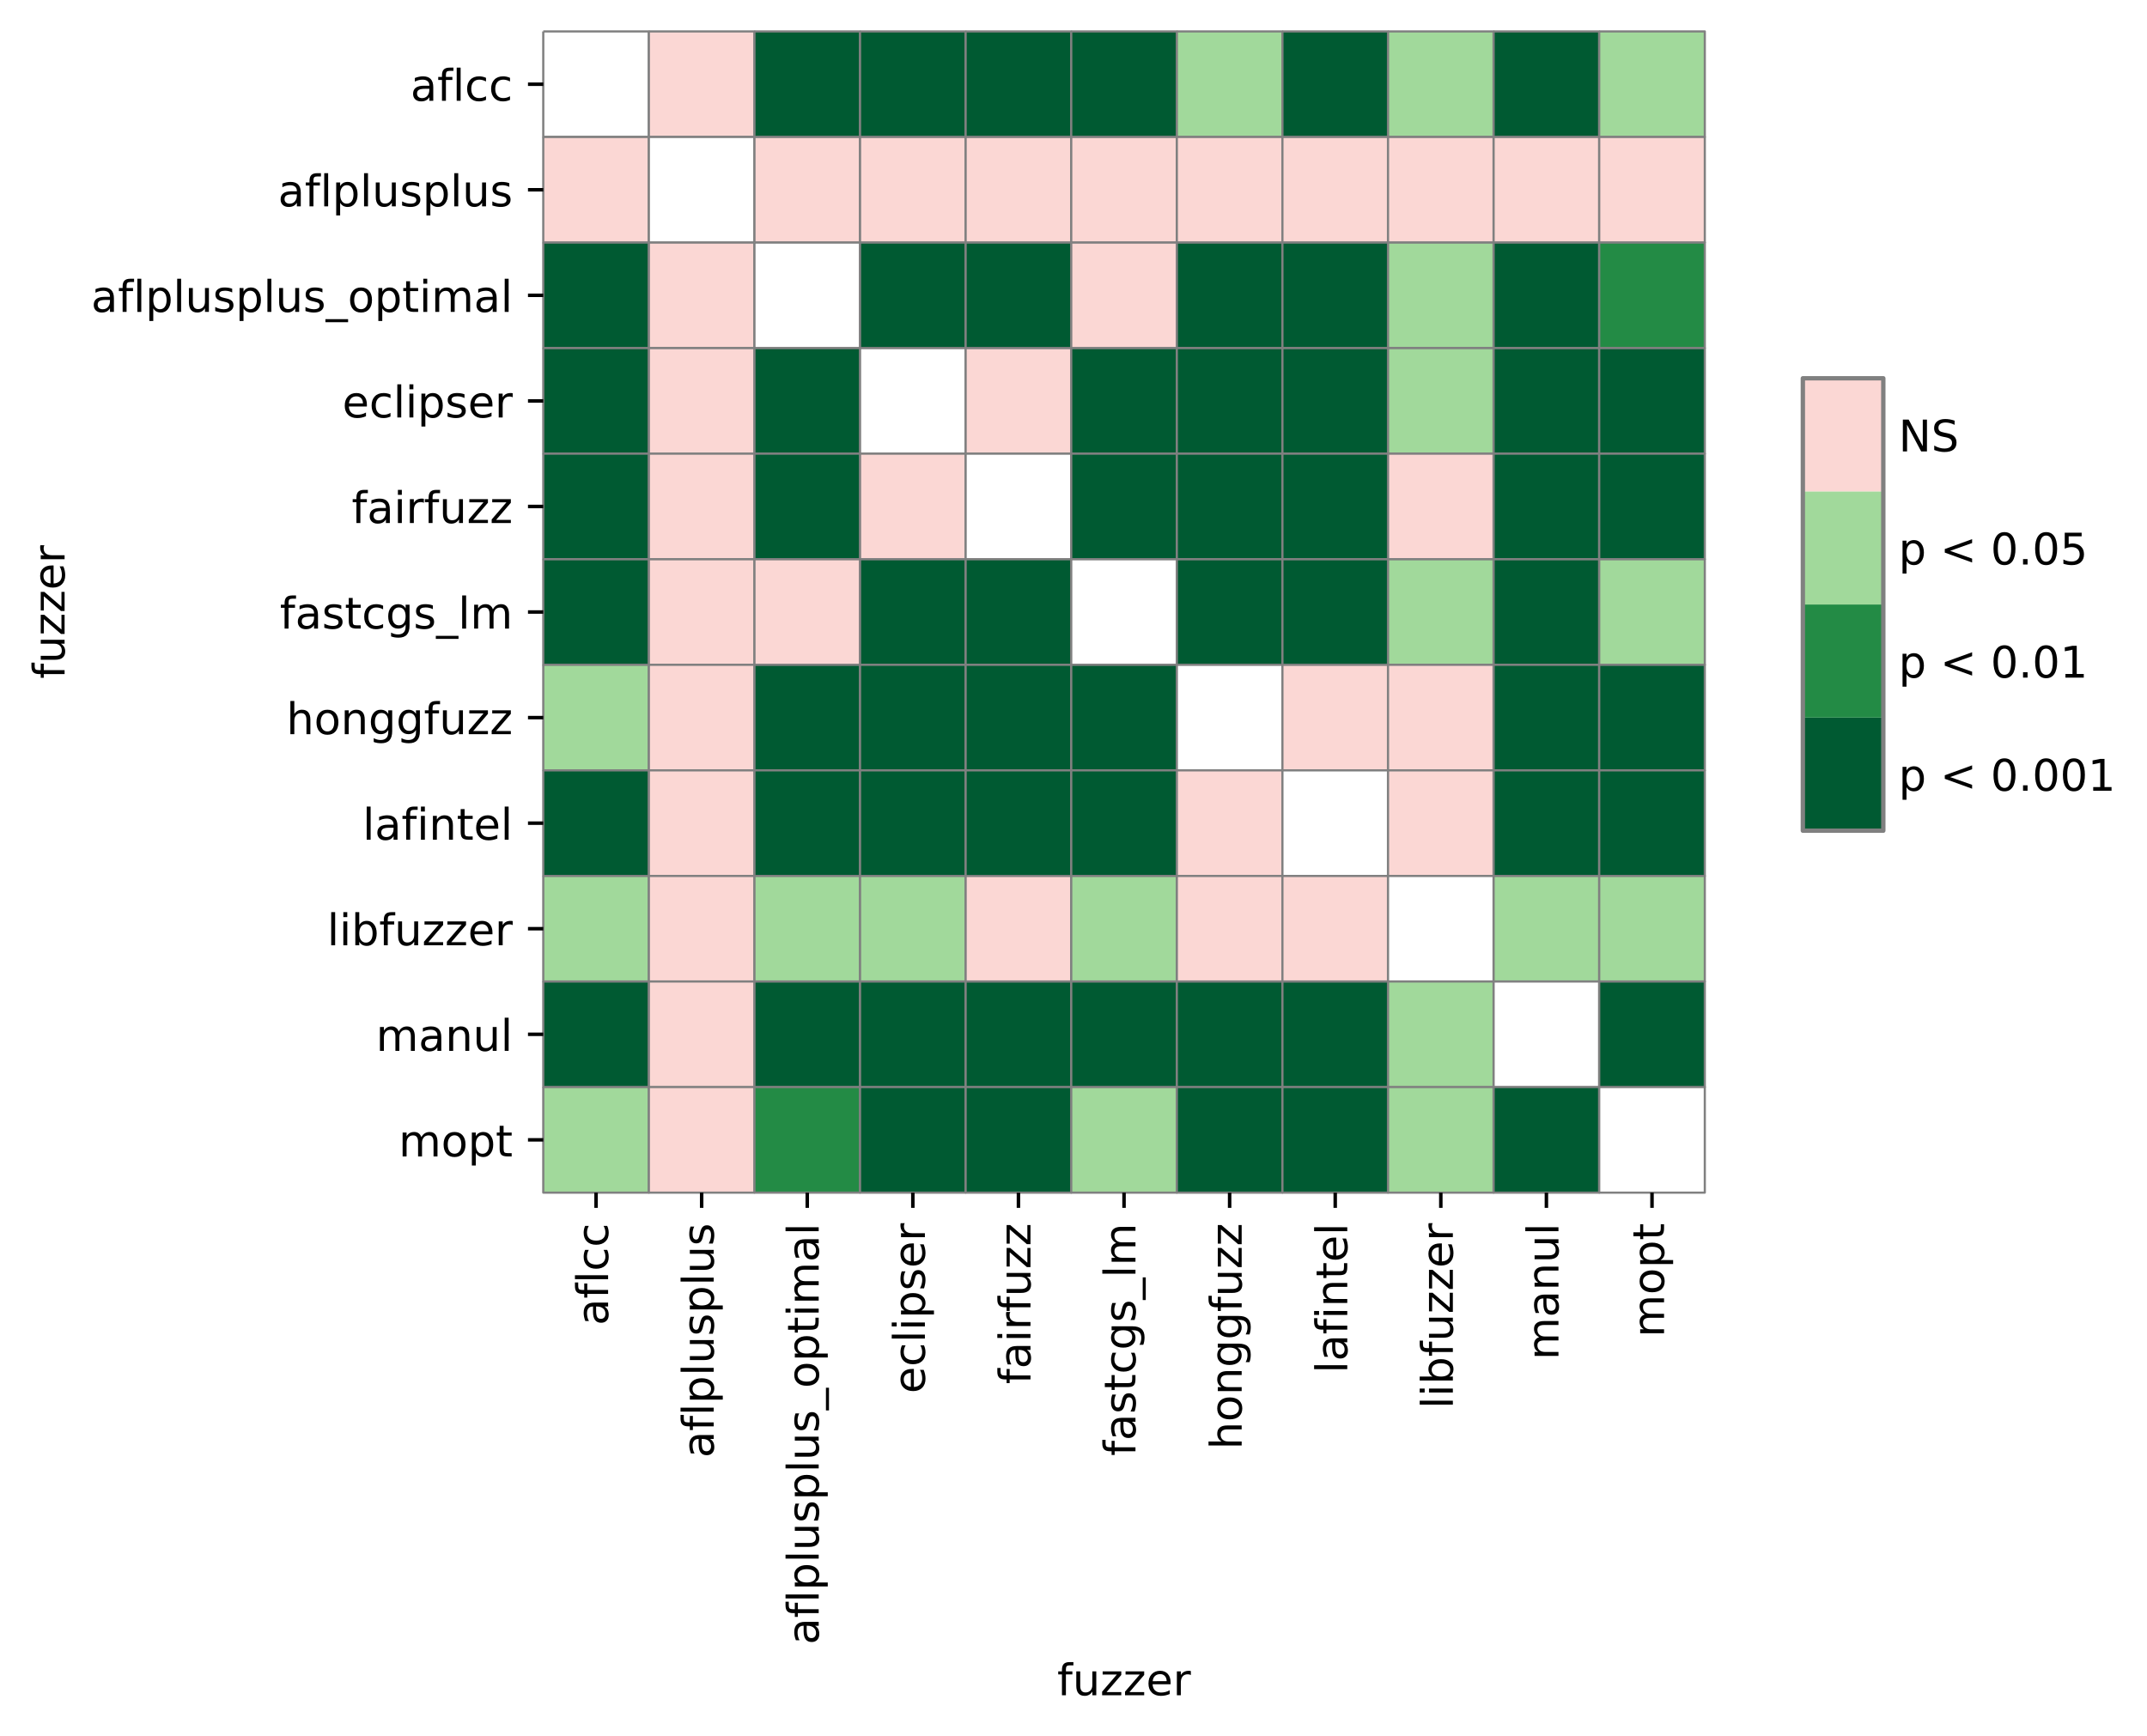<?xml version="1.0" encoding="utf-8" standalone="no"?>
<!DOCTYPE svg PUBLIC "-//W3C//DTD SVG 1.1//EN"
  "http://www.w3.org/Graphics/SVG/1.1/DTD/svg11.dtd">
<!-- Created with matplotlib (https://matplotlib.org/) -->
<svg height="397.776pt" version="1.1" viewBox="0 0 491.885 397.776" width="491.885pt" xmlns="http://www.w3.org/2000/svg" xmlns:xlink="http://www.w3.org/1999/xlink">
 <defs>
  <style type="text/css">*{stroke-linecap:butt;stroke-linejoin:round;}</style>
 </defs>
 <g id="figure_1">
  <g id="patch_1">
   <path d="M 0 397.776 
L 491.885 397.776 
L 491.885 0 
L 0 0 
z
" style="fill:#ffffff;"/>
  </g>
  <g id="axes_1">
   <g id="patch_2">
    <path d="M 124.464 273.312 
L 390.576 273.312 
L 390.576 7.2 
L 124.464 7.2 
z
" style="fill:#ffffff;"/>
   </g>
   <g id="QuadMesh_1">
    <path d="M 124.464 7.2 
L 148.656 7.2 
L 148.656 31.392 
L 124.464 31.392 
L 124.464 7.2 
" style="fill:#ffffff;stroke:#808080;stroke-width:0.5;"/>
    <path d="M 148.656 7.2 
L 172.848 7.2 
L 172.848 31.392 
L 148.656 31.392 
L 148.656 7.2 
" style="fill:#fbd7d4;stroke:#808080;stroke-width:0.5;"/>
    <path d="M 172.848 7.2 
L 197.04 7.2 
L 197.04 31.392 
L 172.848 31.392 
L 172.848 7.2 
" style="fill:#005a32;stroke:#808080;stroke-width:0.5;"/>
    <path d="M 197.04 7.2 
L 221.232 7.2 
L 221.232 31.392 
L 197.04 31.392 
L 197.04 7.2 
" style="fill:#005a32;stroke:#808080;stroke-width:0.5;"/>
    <path d="M 221.232 7.2 
L 245.424 7.2 
L 245.424 31.392 
L 221.232 31.392 
L 221.232 7.2 
" style="fill:#005a32;stroke:#808080;stroke-width:0.5;"/>
    <path d="M 245.424 7.2 
L 269.616 7.2 
L 269.616 31.392 
L 245.424 31.392 
L 245.424 7.2 
" style="fill:#005a32;stroke:#808080;stroke-width:0.5;"/>
    <path d="M 269.616 7.2 
L 293.808 7.2 
L 293.808 31.392 
L 269.616 31.392 
L 269.616 7.2 
" style="fill:#a1d99b;stroke:#808080;stroke-width:0.5;"/>
    <path d="M 293.808 7.2 
L 318 7.2 
L 318 31.392 
L 293.808 31.392 
L 293.808 7.2 
" style="fill:#005a32;stroke:#808080;stroke-width:0.5;"/>
    <path d="M 318 7.2 
L 342.192 7.2 
L 342.192 31.392 
L 318 31.392 
L 318 7.2 
" style="fill:#a1d99b;stroke:#808080;stroke-width:0.5;"/>
    <path d="M 342.192 7.2 
L 366.384 7.2 
L 366.384 31.392 
L 342.192 31.392 
L 342.192 7.2 
" style="fill:#005a32;stroke:#808080;stroke-width:0.5;"/>
    <path d="M 366.384 7.2 
L 390.576 7.2 
L 390.576 31.392 
L 366.384 31.392 
L 366.384 7.2 
" style="fill:#a1d99b;stroke:#808080;stroke-width:0.5;"/>
    <path d="M 124.464 31.392 
L 148.656 31.392 
L 148.656 55.584 
L 124.464 55.584 
L 124.464 31.392 
" style="fill:#fbd7d4;stroke:#808080;stroke-width:0.5;"/>
    <path d="M 148.656 31.392 
L 172.848 31.392 
L 172.848 55.584 
L 148.656 55.584 
L 148.656 31.392 
" style="fill:#ffffff;stroke:#808080;stroke-width:0.5;"/>
    <path d="M 172.848 31.392 
L 197.04 31.392 
L 197.04 55.584 
L 172.848 55.584 
L 172.848 31.392 
" style="fill:#fbd7d4;stroke:#808080;stroke-width:0.5;"/>
    <path d="M 197.04 31.392 
L 221.232 31.392 
L 221.232 55.584 
L 197.04 55.584 
L 197.04 31.392 
" style="fill:#fbd7d4;stroke:#808080;stroke-width:0.5;"/>
    <path d="M 221.232 31.392 
L 245.424 31.392 
L 245.424 55.584 
L 221.232 55.584 
L 221.232 31.392 
" style="fill:#fbd7d4;stroke:#808080;stroke-width:0.5;"/>
    <path d="M 245.424 31.392 
L 269.616 31.392 
L 269.616 55.584 
L 245.424 55.584 
L 245.424 31.392 
" style="fill:#fbd7d4;stroke:#808080;stroke-width:0.5;"/>
    <path d="M 269.616 31.392 
L 293.808 31.392 
L 293.808 55.584 
L 269.616 55.584 
L 269.616 31.392 
" style="fill:#fbd7d4;stroke:#808080;stroke-width:0.5;"/>
    <path d="M 293.808 31.392 
L 318 31.392 
L 318 55.584 
L 293.808 55.584 
L 293.808 31.392 
" style="fill:#fbd7d4;stroke:#808080;stroke-width:0.5;"/>
    <path d="M 318 31.392 
L 342.192 31.392 
L 342.192 55.584 
L 318 55.584 
L 318 31.392 
" style="fill:#fbd7d4;stroke:#808080;stroke-width:0.5;"/>
    <path d="M 342.192 31.392 
L 366.384 31.392 
L 366.384 55.584 
L 342.192 55.584 
L 342.192 31.392 
" style="fill:#fbd7d4;stroke:#808080;stroke-width:0.5;"/>
    <path d="M 366.384 31.392 
L 390.576 31.392 
L 390.576 55.584 
L 366.384 55.584 
L 366.384 31.392 
" style="fill:#fbd7d4;stroke:#808080;stroke-width:0.5;"/>
    <path d="M 124.464 55.584 
L 148.656 55.584 
L 148.656 79.776 
L 124.464 79.776 
L 124.464 55.584 
" style="fill:#005a32;stroke:#808080;stroke-width:0.5;"/>
    <path d="M 148.656 55.584 
L 172.848 55.584 
L 172.848 79.776 
L 148.656 79.776 
L 148.656 55.584 
" style="fill:#fbd7d4;stroke:#808080;stroke-width:0.5;"/>
    <path d="M 172.848 55.584 
L 197.04 55.584 
L 197.04 79.776 
L 172.848 79.776 
L 172.848 55.584 
" style="fill:#ffffff;stroke:#808080;stroke-width:0.5;"/>
    <path d="M 197.04 55.584 
L 221.232 55.584 
L 221.232 79.776 
L 197.04 79.776 
L 197.04 55.584 
" style="fill:#005a32;stroke:#808080;stroke-width:0.5;"/>
    <path d="M 221.232 55.584 
L 245.424 55.584 
L 245.424 79.776 
L 221.232 79.776 
L 221.232 55.584 
" style="fill:#005a32;stroke:#808080;stroke-width:0.5;"/>
    <path d="M 245.424 55.584 
L 269.616 55.584 
L 269.616 79.776 
L 245.424 79.776 
L 245.424 55.584 
" style="fill:#fbd7d4;stroke:#808080;stroke-width:0.5;"/>
    <path d="M 269.616 55.584 
L 293.808 55.584 
L 293.808 79.776 
L 269.616 79.776 
L 269.616 55.584 
" style="fill:#005a32;stroke:#808080;stroke-width:0.5;"/>
    <path d="M 293.808 55.584 
L 318 55.584 
L 318 79.776 
L 293.808 79.776 
L 293.808 55.584 
" style="fill:#005a32;stroke:#808080;stroke-width:0.5;"/>
    <path d="M 318 55.584 
L 342.192 55.584 
L 342.192 79.776 
L 318 79.776 
L 318 55.584 
" style="fill:#a1d99b;stroke:#808080;stroke-width:0.5;"/>
    <path d="M 342.192 55.584 
L 366.384 55.584 
L 366.384 79.776 
L 342.192 79.776 
L 342.192 55.584 
" style="fill:#005a32;stroke:#808080;stroke-width:0.5;"/>
    <path d="M 366.384 55.584 
L 390.576 55.584 
L 390.576 79.776 
L 366.384 79.776 
L 366.384 55.584 
" style="fill:#238b45;stroke:#808080;stroke-width:0.5;"/>
    <path d="M 124.464 79.776 
L 148.656 79.776 
L 148.656 103.968 
L 124.464 103.968 
L 124.464 79.776 
" style="fill:#005a32;stroke:#808080;stroke-width:0.5;"/>
    <path d="M 148.656 79.776 
L 172.848 79.776 
L 172.848 103.968 
L 148.656 103.968 
L 148.656 79.776 
" style="fill:#fbd7d4;stroke:#808080;stroke-width:0.5;"/>
    <path d="M 172.848 79.776 
L 197.04 79.776 
L 197.04 103.968 
L 172.848 103.968 
L 172.848 79.776 
" style="fill:#005a32;stroke:#808080;stroke-width:0.5;"/>
    <path d="M 197.04 79.776 
L 221.232 79.776 
L 221.232 103.968 
L 197.04 103.968 
L 197.04 79.776 
" style="fill:#ffffff;stroke:#808080;stroke-width:0.5;"/>
    <path d="M 221.232 79.776 
L 245.424 79.776 
L 245.424 103.968 
L 221.232 103.968 
L 221.232 79.776 
" style="fill:#fbd7d4;stroke:#808080;stroke-width:0.5;"/>
    <path d="M 245.424 79.776 
L 269.616 79.776 
L 269.616 103.968 
L 245.424 103.968 
L 245.424 79.776 
" style="fill:#005a32;stroke:#808080;stroke-width:0.5;"/>
    <path d="M 269.616 79.776 
L 293.808 79.776 
L 293.808 103.968 
L 269.616 103.968 
L 269.616 79.776 
" style="fill:#005a32;stroke:#808080;stroke-width:0.5;"/>
    <path d="M 293.808 79.776 
L 318 79.776 
L 318 103.968 
L 293.808 103.968 
L 293.808 79.776 
" style="fill:#005a32;stroke:#808080;stroke-width:0.5;"/>
    <path d="M 318 79.776 
L 342.192 79.776 
L 342.192 103.968 
L 318 103.968 
L 318 79.776 
" style="fill:#a1d99b;stroke:#808080;stroke-width:0.5;"/>
    <path d="M 342.192 79.776 
L 366.384 79.776 
L 366.384 103.968 
L 342.192 103.968 
L 342.192 79.776 
" style="fill:#005a32;stroke:#808080;stroke-width:0.5;"/>
    <path d="M 366.384 79.776 
L 390.576 79.776 
L 390.576 103.968 
L 366.384 103.968 
L 366.384 79.776 
" style="fill:#005a32;stroke:#808080;stroke-width:0.5;"/>
    <path d="M 124.464 103.968 
L 148.656 103.968 
L 148.656 128.16 
L 124.464 128.16 
L 124.464 103.968 
" style="fill:#005a32;stroke:#808080;stroke-width:0.5;"/>
    <path d="M 148.656 103.968 
L 172.848 103.968 
L 172.848 128.16 
L 148.656 128.16 
L 148.656 103.968 
" style="fill:#fbd7d4;stroke:#808080;stroke-width:0.5;"/>
    <path d="M 172.848 103.968 
L 197.04 103.968 
L 197.04 128.16 
L 172.848 128.16 
L 172.848 103.968 
" style="fill:#005a32;stroke:#808080;stroke-width:0.5;"/>
    <path d="M 197.04 103.968 
L 221.232 103.968 
L 221.232 128.16 
L 197.04 128.16 
L 197.04 103.968 
" style="fill:#fbd7d4;stroke:#808080;stroke-width:0.5;"/>
    <path d="M 221.232 103.968 
L 245.424 103.968 
L 245.424 128.16 
L 221.232 128.16 
L 221.232 103.968 
" style="fill:#ffffff;stroke:#808080;stroke-width:0.5;"/>
    <path d="M 245.424 103.968 
L 269.616 103.968 
L 269.616 128.16 
L 245.424 128.16 
L 245.424 103.968 
" style="fill:#005a32;stroke:#808080;stroke-width:0.5;"/>
    <path d="M 269.616 103.968 
L 293.808 103.968 
L 293.808 128.16 
L 269.616 128.16 
L 269.616 103.968 
" style="fill:#005a32;stroke:#808080;stroke-width:0.5;"/>
    <path d="M 293.808 103.968 
L 318 103.968 
L 318 128.16 
L 293.808 128.16 
L 293.808 103.968 
" style="fill:#005a32;stroke:#808080;stroke-width:0.5;"/>
    <path d="M 318 103.968 
L 342.192 103.968 
L 342.192 128.16 
L 318 128.16 
L 318 103.968 
" style="fill:#fbd7d4;stroke:#808080;stroke-width:0.5;"/>
    <path d="M 342.192 103.968 
L 366.384 103.968 
L 366.384 128.16 
L 342.192 128.16 
L 342.192 103.968 
" style="fill:#005a32;stroke:#808080;stroke-width:0.5;"/>
    <path d="M 366.384 103.968 
L 390.576 103.968 
L 390.576 128.16 
L 366.384 128.16 
L 366.384 103.968 
" style="fill:#005a32;stroke:#808080;stroke-width:0.5;"/>
    <path d="M 124.464 128.16 
L 148.656 128.16 
L 148.656 152.352 
L 124.464 152.352 
L 124.464 128.16 
" style="fill:#005a32;stroke:#808080;stroke-width:0.5;"/>
    <path d="M 148.656 128.16 
L 172.848 128.16 
L 172.848 152.352 
L 148.656 152.352 
L 148.656 128.16 
" style="fill:#fbd7d4;stroke:#808080;stroke-width:0.5;"/>
    <path d="M 172.848 128.16 
L 197.04 128.16 
L 197.04 152.352 
L 172.848 152.352 
L 172.848 128.16 
" style="fill:#fbd7d4;stroke:#808080;stroke-width:0.5;"/>
    <path d="M 197.04 128.16 
L 221.232 128.16 
L 221.232 152.352 
L 197.04 152.352 
L 197.04 128.16 
" style="fill:#005a32;stroke:#808080;stroke-width:0.5;"/>
    <path d="M 221.232 128.16 
L 245.424 128.16 
L 245.424 152.352 
L 221.232 152.352 
L 221.232 128.16 
" style="fill:#005a32;stroke:#808080;stroke-width:0.5;"/>
    <path d="M 245.424 128.16 
L 269.616 128.16 
L 269.616 152.352 
L 245.424 152.352 
L 245.424 128.16 
" style="fill:#ffffff;stroke:#808080;stroke-width:0.5;"/>
    <path d="M 269.616 128.16 
L 293.808 128.16 
L 293.808 152.352 
L 269.616 152.352 
L 269.616 128.16 
" style="fill:#005a32;stroke:#808080;stroke-width:0.5;"/>
    <path d="M 293.808 128.16 
L 318 128.16 
L 318 152.352 
L 293.808 152.352 
L 293.808 128.16 
" style="fill:#005a32;stroke:#808080;stroke-width:0.5;"/>
    <path d="M 318 128.16 
L 342.192 128.16 
L 342.192 152.352 
L 318 152.352 
L 318 128.16 
" style="fill:#a1d99b;stroke:#808080;stroke-width:0.5;"/>
    <path d="M 342.192 128.16 
L 366.384 128.16 
L 366.384 152.352 
L 342.192 152.352 
L 342.192 128.16 
" style="fill:#005a32;stroke:#808080;stroke-width:0.5;"/>
    <path d="M 366.384 128.16 
L 390.576 128.16 
L 390.576 152.352 
L 366.384 152.352 
L 366.384 128.16 
" style="fill:#a1d99b;stroke:#808080;stroke-width:0.5;"/>
    <path d="M 124.464 152.352 
L 148.656 152.352 
L 148.656 176.544 
L 124.464 176.544 
L 124.464 152.352 
" style="fill:#a1d99b;stroke:#808080;stroke-width:0.5;"/>
    <path d="M 148.656 152.352 
L 172.848 152.352 
L 172.848 176.544 
L 148.656 176.544 
L 148.656 152.352 
" style="fill:#fbd7d4;stroke:#808080;stroke-width:0.5;"/>
    <path d="M 172.848 152.352 
L 197.04 152.352 
L 197.04 176.544 
L 172.848 176.544 
L 172.848 152.352 
" style="fill:#005a32;stroke:#808080;stroke-width:0.5;"/>
    <path d="M 197.04 152.352 
L 221.232 152.352 
L 221.232 176.544 
L 197.04 176.544 
L 197.04 152.352 
" style="fill:#005a32;stroke:#808080;stroke-width:0.5;"/>
    <path d="M 221.232 152.352 
L 245.424 152.352 
L 245.424 176.544 
L 221.232 176.544 
L 221.232 152.352 
" style="fill:#005a32;stroke:#808080;stroke-width:0.5;"/>
    <path d="M 245.424 152.352 
L 269.616 152.352 
L 269.616 176.544 
L 245.424 176.544 
L 245.424 152.352 
" style="fill:#005a32;stroke:#808080;stroke-width:0.5;"/>
    <path d="M 269.616 152.352 
L 293.808 152.352 
L 293.808 176.544 
L 269.616 176.544 
L 269.616 152.352 
" style="fill:#ffffff;stroke:#808080;stroke-width:0.5;"/>
    <path d="M 293.808 152.352 
L 318 152.352 
L 318 176.544 
L 293.808 176.544 
L 293.808 152.352 
" style="fill:#fbd7d4;stroke:#808080;stroke-width:0.5;"/>
    <path d="M 318 152.352 
L 342.192 152.352 
L 342.192 176.544 
L 318 176.544 
L 318 152.352 
" style="fill:#fbd7d4;stroke:#808080;stroke-width:0.5;"/>
    <path d="M 342.192 152.352 
L 366.384 152.352 
L 366.384 176.544 
L 342.192 176.544 
L 342.192 152.352 
" style="fill:#005a32;stroke:#808080;stroke-width:0.5;"/>
    <path d="M 366.384 152.352 
L 390.576 152.352 
L 390.576 176.544 
L 366.384 176.544 
L 366.384 152.352 
" style="fill:#005a32;stroke:#808080;stroke-width:0.5;"/>
    <path d="M 124.464 176.544 
L 148.656 176.544 
L 148.656 200.736 
L 124.464 200.736 
L 124.464 176.544 
" style="fill:#005a32;stroke:#808080;stroke-width:0.5;"/>
    <path d="M 148.656 176.544 
L 172.848 176.544 
L 172.848 200.736 
L 148.656 200.736 
L 148.656 176.544 
" style="fill:#fbd7d4;stroke:#808080;stroke-width:0.5;"/>
    <path d="M 172.848 176.544 
L 197.04 176.544 
L 197.04 200.736 
L 172.848 200.736 
L 172.848 176.544 
" style="fill:#005a32;stroke:#808080;stroke-width:0.5;"/>
    <path d="M 197.04 176.544 
L 221.232 176.544 
L 221.232 200.736 
L 197.04 200.736 
L 197.04 176.544 
" style="fill:#005a32;stroke:#808080;stroke-width:0.5;"/>
    <path d="M 221.232 176.544 
L 245.424 176.544 
L 245.424 200.736 
L 221.232 200.736 
L 221.232 176.544 
" style="fill:#005a32;stroke:#808080;stroke-width:0.5;"/>
    <path d="M 245.424 176.544 
L 269.616 176.544 
L 269.616 200.736 
L 245.424 200.736 
L 245.424 176.544 
" style="fill:#005a32;stroke:#808080;stroke-width:0.5;"/>
    <path d="M 269.616 176.544 
L 293.808 176.544 
L 293.808 200.736 
L 269.616 200.736 
L 269.616 176.544 
" style="fill:#fbd7d4;stroke:#808080;stroke-width:0.5;"/>
    <path d="M 293.808 176.544 
L 318 176.544 
L 318 200.736 
L 293.808 200.736 
L 293.808 176.544 
" style="fill:#ffffff;stroke:#808080;stroke-width:0.5;"/>
    <path d="M 318 176.544 
L 342.192 176.544 
L 342.192 200.736 
L 318 200.736 
L 318 176.544 
" style="fill:#fbd7d4;stroke:#808080;stroke-width:0.5;"/>
    <path d="M 342.192 176.544 
L 366.384 176.544 
L 366.384 200.736 
L 342.192 200.736 
L 342.192 176.544 
" style="fill:#005a32;stroke:#808080;stroke-width:0.5;"/>
    <path d="M 366.384 176.544 
L 390.576 176.544 
L 390.576 200.736 
L 366.384 200.736 
L 366.384 176.544 
" style="fill:#005a32;stroke:#808080;stroke-width:0.5;"/>
    <path d="M 124.464 200.736 
L 148.656 200.736 
L 148.656 224.928 
L 124.464 224.928 
L 124.464 200.736 
" style="fill:#a1d99b;stroke:#808080;stroke-width:0.5;"/>
    <path d="M 148.656 200.736 
L 172.848 200.736 
L 172.848 224.928 
L 148.656 224.928 
L 148.656 200.736 
" style="fill:#fbd7d4;stroke:#808080;stroke-width:0.5;"/>
    <path d="M 172.848 200.736 
L 197.04 200.736 
L 197.04 224.928 
L 172.848 224.928 
L 172.848 200.736 
" style="fill:#a1d99b;stroke:#808080;stroke-width:0.5;"/>
    <path d="M 197.04 200.736 
L 221.232 200.736 
L 221.232 224.928 
L 197.04 224.928 
L 197.04 200.736 
" style="fill:#a1d99b;stroke:#808080;stroke-width:0.5;"/>
    <path d="M 221.232 200.736 
L 245.424 200.736 
L 245.424 224.928 
L 221.232 224.928 
L 221.232 200.736 
" style="fill:#fbd7d4;stroke:#808080;stroke-width:0.5;"/>
    <path d="M 245.424 200.736 
L 269.616 200.736 
L 269.616 224.928 
L 245.424 224.928 
L 245.424 200.736 
" style="fill:#a1d99b;stroke:#808080;stroke-width:0.5;"/>
    <path d="M 269.616 200.736 
L 293.808 200.736 
L 293.808 224.928 
L 269.616 224.928 
L 269.616 200.736 
" style="fill:#fbd7d4;stroke:#808080;stroke-width:0.5;"/>
    <path d="M 293.808 200.736 
L 318 200.736 
L 318 224.928 
L 293.808 224.928 
L 293.808 200.736 
" style="fill:#fbd7d4;stroke:#808080;stroke-width:0.5;"/>
    <path d="M 318 200.736 
L 342.192 200.736 
L 342.192 224.928 
L 318 224.928 
L 318 200.736 
" style="fill:#ffffff;stroke:#808080;stroke-width:0.5;"/>
    <path d="M 342.192 200.736 
L 366.384 200.736 
L 366.384 224.928 
L 342.192 224.928 
L 342.192 200.736 
" style="fill:#a1d99b;stroke:#808080;stroke-width:0.5;"/>
    <path d="M 366.384 200.736 
L 390.576 200.736 
L 390.576 224.928 
L 366.384 224.928 
L 366.384 200.736 
" style="fill:#a1d99b;stroke:#808080;stroke-width:0.5;"/>
    <path d="M 124.464 224.928 
L 148.656 224.928 
L 148.656 249.12 
L 124.464 249.12 
L 124.464 224.928 
" style="fill:#005a32;stroke:#808080;stroke-width:0.5;"/>
    <path d="M 148.656 224.928 
L 172.848 224.928 
L 172.848 249.12 
L 148.656 249.12 
L 148.656 224.928 
" style="fill:#fbd7d4;stroke:#808080;stroke-width:0.5;"/>
    <path d="M 172.848 224.928 
L 197.04 224.928 
L 197.04 249.12 
L 172.848 249.12 
L 172.848 224.928 
" style="fill:#005a32;stroke:#808080;stroke-width:0.5;"/>
    <path d="M 197.04 224.928 
L 221.232 224.928 
L 221.232 249.12 
L 197.04 249.12 
L 197.04 224.928 
" style="fill:#005a32;stroke:#808080;stroke-width:0.5;"/>
    <path d="M 221.232 224.928 
L 245.424 224.928 
L 245.424 249.12 
L 221.232 249.12 
L 221.232 224.928 
" style="fill:#005a32;stroke:#808080;stroke-width:0.5;"/>
    <path d="M 245.424 224.928 
L 269.616 224.928 
L 269.616 249.12 
L 245.424 249.12 
L 245.424 224.928 
" style="fill:#005a32;stroke:#808080;stroke-width:0.5;"/>
    <path d="M 269.616 224.928 
L 293.808 224.928 
L 293.808 249.12 
L 269.616 249.12 
L 269.616 224.928 
" style="fill:#005a32;stroke:#808080;stroke-width:0.5;"/>
    <path d="M 293.808 224.928 
L 318 224.928 
L 318 249.12 
L 293.808 249.12 
L 293.808 224.928 
" style="fill:#005a32;stroke:#808080;stroke-width:0.5;"/>
    <path d="M 318 224.928 
L 342.192 224.928 
L 342.192 249.12 
L 318 249.12 
L 318 224.928 
" style="fill:#a1d99b;stroke:#808080;stroke-width:0.5;"/>
    <path d="M 342.192 224.928 
L 366.384 224.928 
L 366.384 249.12 
L 342.192 249.12 
L 342.192 224.928 
" style="fill:#ffffff;stroke:#808080;stroke-width:0.5;"/>
    <path d="M 366.384 224.928 
L 390.576 224.928 
L 390.576 249.12 
L 366.384 249.12 
L 366.384 224.928 
" style="fill:#005a32;stroke:#808080;stroke-width:0.5;"/>
    <path d="M 124.464 249.12 
L 148.656 249.12 
L 148.656 273.312 
L 124.464 273.312 
L 124.464 249.12 
" style="fill:#a1d99b;stroke:#808080;stroke-width:0.5;"/>
    <path d="M 148.656 249.12 
L 172.848 249.12 
L 172.848 273.312 
L 148.656 273.312 
L 148.656 249.12 
" style="fill:#fbd7d4;stroke:#808080;stroke-width:0.5;"/>
    <path d="M 172.848 249.12 
L 197.04 249.12 
L 197.04 273.312 
L 172.848 273.312 
L 172.848 249.12 
" style="fill:#238b45;stroke:#808080;stroke-width:0.5;"/>
    <path d="M 197.04 249.12 
L 221.232 249.12 
L 221.232 273.312 
L 197.04 273.312 
L 197.04 249.12 
" style="fill:#005a32;stroke:#808080;stroke-width:0.5;"/>
    <path d="M 221.232 249.12 
L 245.424 249.12 
L 245.424 273.312 
L 221.232 273.312 
L 221.232 249.12 
" style="fill:#005a32;stroke:#808080;stroke-width:0.5;"/>
    <path d="M 245.424 249.12 
L 269.616 249.12 
L 269.616 273.312 
L 245.424 273.312 
L 245.424 249.12 
" style="fill:#a1d99b;stroke:#808080;stroke-width:0.5;"/>
    <path d="M 269.616 249.12 
L 293.808 249.12 
L 293.808 273.312 
L 269.616 273.312 
L 269.616 249.12 
" style="fill:#005a32;stroke:#808080;stroke-width:0.5;"/>
    <path d="M 293.808 249.12 
L 318 249.12 
L 318 273.312 
L 293.808 273.312 
L 293.808 249.12 
" style="fill:#005a32;stroke:#808080;stroke-width:0.5;"/>
    <path d="M 318 249.12 
L 342.192 249.12 
L 342.192 273.312 
L 318 273.312 
L 318 249.12 
" style="fill:#a1d99b;stroke:#808080;stroke-width:0.5;"/>
    <path d="M 342.192 249.12 
L 366.384 249.12 
L 366.384 273.312 
L 342.192 273.312 
L 342.192 249.12 
" style="fill:#005a32;stroke:#808080;stroke-width:0.5;"/>
    <path d="M 366.384 249.12 
L 390.576 249.12 
L 390.576 273.312 
L 366.384 273.312 
L 366.384 249.12 
" style="fill:#ffffff;stroke:#808080;stroke-width:0.5;"/>
   </g>
   <g id="matplotlib.axis_1">
    <g id="xtick_1">
     <g id="line2d_1">
      <defs>
       <path d="M 0 0 
L 0 3.5 
" id="mdfa2ab9baf" style="stroke:#000000;stroke-width:0.8;"/>
      </defs>
      <g>
       <use style="stroke:#000000;stroke-width:0.8;" x="136.56" xlink:href="#mdfa2ab9baf" y="273.312"/>
      </g>
     </g>
     <g id="text_1">
      <!-- aflcc -->
      <g transform="translate(139.319 303.735)rotate(-90)scale(0.1 -0.1)">
       <defs>
        <path d="M 34.281 27.484 
Q 23.391 27.484 19.188 25 
Q 14.984 22.516 14.984 16.5 
Q 14.984 11.719 18.141 8.906 
Q 21.297 6.109 26.703 6.109 
Q 34.188 6.109 38.703 11.406 
Q 43.219 16.703 43.219 25.484 
L 43.219 27.484 
z
M 52.203 31.203 
L 52.203 0 
L 43.219 0 
L 43.219 8.297 
Q 40.141 3.328 35.547 0.953 
Q 30.953 -1.422 24.312 -1.422 
Q 15.922 -1.422 10.953 3.297 
Q 6 8.016 6 15.922 
Q 6 25.141 12.172 29.828 
Q 18.359 34.516 30.609 34.516 
L 43.219 34.516 
L 43.219 35.406 
Q 43.219 41.609 39.141 45 
Q 35.062 48.391 27.688 48.391 
Q 23 48.391 18.547 47.266 
Q 14.109 46.141 10.016 43.891 
L 10.016 52.203 
Q 14.938 54.109 19.578 55.047 
Q 24.219 56 28.609 56 
Q 40.484 56 46.344 49.844 
Q 52.203 43.703 52.203 31.203 
z
" id="DejaVuSans-97"/>
        <path d="M 37.109 75.984 
L 37.109 68.5 
L 28.516 68.5 
Q 23.688 68.5 21.797 66.547 
Q 19.922 64.594 19.922 59.516 
L 19.922 54.688 
L 34.719 54.688 
L 34.719 47.703 
L 19.922 47.703 
L 19.922 0 
L 10.891 0 
L 10.891 47.703 
L 2.297 47.703 
L 2.297 54.688 
L 10.891 54.688 
L 10.891 58.5 
Q 10.891 67.625 15.141 71.797 
Q 19.391 75.984 28.609 75.984 
z
" id="DejaVuSans-102"/>
        <path d="M 9.422 75.984 
L 18.406 75.984 
L 18.406 0 
L 9.422 0 
z
" id="DejaVuSans-108"/>
        <path d="M 48.781 52.594 
L 48.781 44.188 
Q 44.969 46.297 41.141 47.344 
Q 37.312 48.391 33.406 48.391 
Q 24.656 48.391 19.812 42.844 
Q 14.984 37.312 14.984 27.297 
Q 14.984 17.281 19.812 11.734 
Q 24.656 6.203 33.406 6.203 
Q 37.312 6.203 41.141 7.25 
Q 44.969 8.297 48.781 10.406 
L 48.781 2.094 
Q 45.016 0.344 40.984 -0.531 
Q 36.969 -1.422 32.422 -1.422 
Q 20.062 -1.422 12.781 6.344 
Q 5.516 14.109 5.516 27.297 
Q 5.516 40.672 12.859 48.328 
Q 20.219 56 33.016 56 
Q 37.156 56 41.109 55.141 
Q 45.062 54.297 48.781 52.594 
z
" id="DejaVuSans-99"/>
       </defs>
       <use xlink:href="#DejaVuSans-97"/>
       <use x="61.279" xlink:href="#DejaVuSans-102"/>
       <use x="96.484" xlink:href="#DejaVuSans-108"/>
       <use x="124.268" xlink:href="#DejaVuSans-99"/>
       <use x="179.248" xlink:href="#DejaVuSans-99"/>
      </g>
     </g>
    </g>
    <g id="xtick_2">
     <g id="line2d_2">
      <g>
       <use style="stroke:#000000;stroke-width:0.8;" x="160.752" xlink:href="#mdfa2ab9baf" y="273.312"/>
      </g>
     </g>
     <g id="text_2">
      <!-- aflplusplus -->
      <g transform="translate(163.511 334.085)rotate(-90)scale(0.1 -0.1)">
       <defs>
        <path d="M 18.109 8.203 
L 18.109 -20.797 
L 9.078 -20.797 
L 9.078 54.688 
L 18.109 54.688 
L 18.109 46.391 
Q 20.953 51.266 25.266 53.625 
Q 29.594 56 35.594 56 
Q 45.562 56 51.781 48.094 
Q 58.016 40.188 58.016 27.297 
Q 58.016 14.406 51.781 6.484 
Q 45.562 -1.422 35.594 -1.422 
Q 29.594 -1.422 25.266 0.953 
Q 20.953 3.328 18.109 8.203 
z
M 48.688 27.297 
Q 48.688 37.203 44.609 42.844 
Q 40.531 48.484 33.406 48.484 
Q 26.266 48.484 22.188 42.844 
Q 18.109 37.203 18.109 27.297 
Q 18.109 17.391 22.188 11.75 
Q 26.266 6.109 33.406 6.109 
Q 40.531 6.109 44.609 11.75 
Q 48.688 17.391 48.688 27.297 
z
" id="DejaVuSans-112"/>
        <path d="M 8.5 21.578 
L 8.5 54.688 
L 17.484 54.688 
L 17.484 21.922 
Q 17.484 14.156 20.5 10.266 
Q 23.531 6.391 29.594 6.391 
Q 36.859 6.391 41.078 11.031 
Q 45.312 15.672 45.312 23.688 
L 45.312 54.688 
L 54.297 54.688 
L 54.297 0 
L 45.312 0 
L 45.312 8.406 
Q 42.047 3.422 37.719 1 
Q 33.406 -1.422 27.688 -1.422 
Q 18.266 -1.422 13.375 4.438 
Q 8.5 10.297 8.5 21.578 
z
M 31.109 56 
z
" id="DejaVuSans-117"/>
        <path d="M 44.281 53.078 
L 44.281 44.578 
Q 40.484 46.531 36.375 47.5 
Q 32.281 48.484 27.875 48.484 
Q 21.188 48.484 17.844 46.438 
Q 14.5 44.391 14.5 40.281 
Q 14.5 37.156 16.891 35.375 
Q 19.281 33.594 26.516 31.984 
L 29.594 31.297 
Q 39.156 29.25 43.188 25.516 
Q 47.219 21.781 47.219 15.094 
Q 47.219 7.469 41.188 3.016 
Q 35.156 -1.422 24.609 -1.422 
Q 20.219 -1.422 15.453 -0.562 
Q 10.688 0.297 5.422 2 
L 5.422 11.281 
Q 10.406 8.688 15.234 7.391 
Q 20.062 6.109 24.812 6.109 
Q 31.156 6.109 34.562 8.281 
Q 37.984 10.453 37.984 14.406 
Q 37.984 18.062 35.516 20.016 
Q 33.062 21.969 24.703 23.781 
L 21.578 24.516 
Q 13.234 26.266 9.516 29.906 
Q 5.812 33.547 5.812 39.891 
Q 5.812 47.609 11.281 51.797 
Q 16.75 56 26.812 56 
Q 31.781 56 36.172 55.266 
Q 40.578 54.547 44.281 53.078 
z
" id="DejaVuSans-115"/>
       </defs>
       <use xlink:href="#DejaVuSans-97"/>
       <use x="61.279" xlink:href="#DejaVuSans-102"/>
       <use x="96.484" xlink:href="#DejaVuSans-108"/>
       <use x="124.268" xlink:href="#DejaVuSans-112"/>
       <use x="187.744" xlink:href="#DejaVuSans-108"/>
       <use x="215.527" xlink:href="#DejaVuSans-117"/>
       <use x="278.906" xlink:href="#DejaVuSans-115"/>
       <use x="331.006" xlink:href="#DejaVuSans-112"/>
       <use x="394.482" xlink:href="#DejaVuSans-108"/>
       <use x="422.266" xlink:href="#DejaVuSans-117"/>
       <use x="485.645" xlink:href="#DejaVuSans-115"/>
      </g>
     </g>
    </g>
    <g id="xtick_3">
     <g id="line2d_3">
      <g>
       <use style="stroke:#000000;stroke-width:0.8;" x="184.944" xlink:href="#mdfa2ab9baf" y="273.312"/>
      </g>
     </g>
     <g id="text_3">
      <!-- aflplusplus_optimal -->
      <g transform="translate(187.564 376.898)rotate(-90)scale(0.1 -0.1)">
       <defs>
        <path d="M 50.984 -16.609 
L 50.984 -23.578 
L -0.984 -23.578 
L -0.984 -16.609 
z
" id="DejaVuSans-95"/>
        <path d="M 30.609 48.391 
Q 23.391 48.391 19.188 42.75 
Q 14.984 37.109 14.984 27.297 
Q 14.984 17.484 19.156 11.844 
Q 23.344 6.203 30.609 6.203 
Q 37.797 6.203 41.984 11.859 
Q 46.188 17.531 46.188 27.297 
Q 46.188 37.016 41.984 42.703 
Q 37.797 48.391 30.609 48.391 
z
M 30.609 56 
Q 42.328 56 49.016 48.375 
Q 55.719 40.766 55.719 27.297 
Q 55.719 13.875 49.016 6.219 
Q 42.328 -1.422 30.609 -1.422 
Q 18.844 -1.422 12.172 6.219 
Q 5.516 13.875 5.516 27.297 
Q 5.516 40.766 12.172 48.375 
Q 18.844 56 30.609 56 
z
" id="DejaVuSans-111"/>
        <path d="M 18.312 70.219 
L 18.312 54.688 
L 36.812 54.688 
L 36.812 47.703 
L 18.312 47.703 
L 18.312 18.016 
Q 18.312 11.328 20.141 9.422 
Q 21.969 7.516 27.594 7.516 
L 36.812 7.516 
L 36.812 0 
L 27.594 0 
Q 17.188 0 13.234 3.875 
Q 9.281 7.766 9.281 18.016 
L 9.281 47.703 
L 2.688 47.703 
L 2.688 54.688 
L 9.281 54.688 
L 9.281 70.219 
z
" id="DejaVuSans-116"/>
        <path d="M 9.422 54.688 
L 18.406 54.688 
L 18.406 0 
L 9.422 0 
z
M 9.422 75.984 
L 18.406 75.984 
L 18.406 64.594 
L 9.422 64.594 
z
" id="DejaVuSans-105"/>
        <path d="M 52 44.188 
Q 55.375 50.25 60.062 53.125 
Q 64.75 56 71.094 56 
Q 79.641 56 84.281 50.016 
Q 88.922 44.047 88.922 33.016 
L 88.922 0 
L 79.891 0 
L 79.891 32.719 
Q 79.891 40.578 77.094 44.375 
Q 74.312 48.188 68.609 48.188 
Q 61.625 48.188 57.562 43.547 
Q 53.516 38.922 53.516 30.906 
L 53.516 0 
L 44.484 0 
L 44.484 32.719 
Q 44.484 40.625 41.703 44.406 
Q 38.922 48.188 33.109 48.188 
Q 26.219 48.188 22.156 43.531 
Q 18.109 38.875 18.109 30.906 
L 18.109 0 
L 9.078 0 
L 9.078 54.688 
L 18.109 54.688 
L 18.109 46.188 
Q 21.188 51.219 25.484 53.609 
Q 29.781 56 35.688 56 
Q 41.656 56 45.828 52.969 
Q 50 49.953 52 44.188 
z
" id="DejaVuSans-109"/>
       </defs>
       <use xlink:href="#DejaVuSans-97"/>
       <use x="61.279" xlink:href="#DejaVuSans-102"/>
       <use x="96.484" xlink:href="#DejaVuSans-108"/>
       <use x="124.268" xlink:href="#DejaVuSans-112"/>
       <use x="187.744" xlink:href="#DejaVuSans-108"/>
       <use x="215.527" xlink:href="#DejaVuSans-117"/>
       <use x="278.906" xlink:href="#DejaVuSans-115"/>
       <use x="331.006" xlink:href="#DejaVuSans-112"/>
       <use x="394.482" xlink:href="#DejaVuSans-108"/>
       <use x="422.266" xlink:href="#DejaVuSans-117"/>
       <use x="485.645" xlink:href="#DejaVuSans-115"/>
       <use x="537.744" xlink:href="#DejaVuSans-95"/>
       <use x="587.744" xlink:href="#DejaVuSans-111"/>
       <use x="648.926" xlink:href="#DejaVuSans-112"/>
       <use x="712.402" xlink:href="#DejaVuSans-116"/>
       <use x="751.611" xlink:href="#DejaVuSans-105"/>
       <use x="779.395" xlink:href="#DejaVuSans-109"/>
       <use x="876.807" xlink:href="#DejaVuSans-97"/>
       <use x="938.086" xlink:href="#DejaVuSans-108"/>
      </g>
     </g>
    </g>
    <g id="xtick_4">
     <g id="line2d_4">
      <g>
       <use style="stroke:#000000;stroke-width:0.8;" x="209.136" xlink:href="#mdfa2ab9baf" y="273.312"/>
      </g>
     </g>
     <g id="text_4">
      <!-- eclipser -->
      <g transform="translate(211.895 319.342)rotate(-90)scale(0.1 -0.1)">
       <defs>
        <path d="M 56.203 29.594 
L 56.203 25.203 
L 14.891 25.203 
Q 15.484 15.922 20.484 11.062 
Q 25.484 6.203 34.422 6.203 
Q 39.594 6.203 44.453 7.469 
Q 49.312 8.734 54.109 11.281 
L 54.109 2.781 
Q 49.266 0.734 44.188 -0.344 
Q 39.109 -1.422 33.891 -1.422 
Q 20.797 -1.422 13.156 6.188 
Q 5.516 13.812 5.516 26.812 
Q 5.516 40.234 12.766 48.109 
Q 20.016 56 32.328 56 
Q 43.359 56 49.781 48.891 
Q 56.203 41.797 56.203 29.594 
z
M 47.219 32.234 
Q 47.125 39.594 43.094 43.984 
Q 39.062 48.391 32.422 48.391 
Q 24.906 48.391 20.391 44.141 
Q 15.875 39.891 15.188 32.172 
z
" id="DejaVuSans-101"/>
        <path d="M 41.109 46.297 
Q 39.594 47.172 37.812 47.578 
Q 36.031 48 33.891 48 
Q 26.266 48 22.188 43.047 
Q 18.109 38.094 18.109 28.812 
L 18.109 0 
L 9.078 0 
L 9.078 54.688 
L 18.109 54.688 
L 18.109 46.188 
Q 20.953 51.172 25.484 53.578 
Q 30.031 56 36.531 56 
Q 37.453 56 38.578 55.875 
Q 39.703 55.766 41.062 55.516 
z
" id="DejaVuSans-114"/>
       </defs>
       <use xlink:href="#DejaVuSans-101"/>
       <use x="61.523" xlink:href="#DejaVuSans-99"/>
       <use x="116.504" xlink:href="#DejaVuSans-108"/>
       <use x="144.287" xlink:href="#DejaVuSans-105"/>
       <use x="172.07" xlink:href="#DejaVuSans-112"/>
       <use x="235.547" xlink:href="#DejaVuSans-115"/>
       <use x="287.646" xlink:href="#DejaVuSans-101"/>
       <use x="349.17" xlink:href="#DejaVuSans-114"/>
      </g>
     </g>
    </g>
    <g id="xtick_5">
     <g id="line2d_5">
      <g>
       <use style="stroke:#000000;stroke-width:0.8;" x="233.328" xlink:href="#mdfa2ab9baf" y="273.312"/>
      </g>
     </g>
     <g id="text_5">
      <!-- fairfuzz -->
      <g transform="translate(236.087 317.204)rotate(-90)scale(0.1 -0.1)">
       <defs>
        <path d="M 5.516 54.688 
L 48.188 54.688 
L 48.188 46.484 
L 14.406 7.172 
L 48.188 7.172 
L 48.188 0 
L 4.297 0 
L 4.297 8.203 
L 38.094 47.516 
L 5.516 47.516 
z
" id="DejaVuSans-122"/>
       </defs>
       <use xlink:href="#DejaVuSans-102"/>
       <use x="35.205" xlink:href="#DejaVuSans-97"/>
       <use x="96.484" xlink:href="#DejaVuSans-105"/>
       <use x="124.268" xlink:href="#DejaVuSans-114"/>
       <use x="165.381" xlink:href="#DejaVuSans-102"/>
       <use x="200.586" xlink:href="#DejaVuSans-117"/>
       <use x="263.965" xlink:href="#DejaVuSans-122"/>
       <use x="316.455" xlink:href="#DejaVuSans-122"/>
      </g>
     </g>
    </g>
    <g id="xtick_6">
     <g id="line2d_6">
      <g>
       <use style="stroke:#000000;stroke-width:0.8;" x="257.52" xlink:href="#mdfa2ab9baf" y="273.312"/>
      </g>
     </g>
     <g id="text_6">
      <!-- fastcgs_lm -->
      <g transform="translate(260.14 333.665)rotate(-90)scale(0.1 -0.1)">
       <defs>
        <path d="M 45.406 27.984 
Q 45.406 37.75 41.375 43.109 
Q 37.359 48.484 30.078 48.484 
Q 22.859 48.484 18.828 43.109 
Q 14.797 37.75 14.797 27.984 
Q 14.797 18.266 18.828 12.891 
Q 22.859 7.516 30.078 7.516 
Q 37.359 7.516 41.375 12.891 
Q 45.406 18.266 45.406 27.984 
z
M 54.391 6.781 
Q 54.391 -7.172 48.188 -13.984 
Q 42 -20.797 29.203 -20.797 
Q 24.469 -20.797 20.266 -20.094 
Q 16.062 -19.391 12.109 -17.922 
L 12.109 -9.188 
Q 16.062 -11.328 19.922 -12.344 
Q 23.781 -13.375 27.781 -13.375 
Q 36.625 -13.375 41.016 -8.766 
Q 45.406 -4.156 45.406 5.172 
L 45.406 9.625 
Q 42.625 4.781 38.281 2.391 
Q 33.938 0 27.875 0 
Q 17.828 0 11.672 7.656 
Q 5.516 15.328 5.516 27.984 
Q 5.516 40.672 11.672 48.328 
Q 17.828 56 27.875 56 
Q 33.938 56 38.281 53.609 
Q 42.625 51.219 45.406 46.391 
L 45.406 54.688 
L 54.391 54.688 
z
" id="DejaVuSans-103"/>
       </defs>
       <use xlink:href="#DejaVuSans-102"/>
       <use x="35.205" xlink:href="#DejaVuSans-97"/>
       <use x="96.484" xlink:href="#DejaVuSans-115"/>
       <use x="148.584" xlink:href="#DejaVuSans-116"/>
       <use x="187.793" xlink:href="#DejaVuSans-99"/>
       <use x="242.773" xlink:href="#DejaVuSans-103"/>
       <use x="306.25" xlink:href="#DejaVuSans-115"/>
       <use x="358.35" xlink:href="#DejaVuSans-95"/>
       <use x="408.35" xlink:href="#DejaVuSans-108"/>
       <use x="436.133" xlink:href="#DejaVuSans-109"/>
      </g>
     </g>
    </g>
    <g id="xtick_7">
     <g id="line2d_7">
      <g>
       <use style="stroke:#000000;stroke-width:0.8;" x="281.712" xlink:href="#mdfa2ab9baf" y="273.312"/>
      </g>
     </g>
     <g id="text_7">
      <!-- honggfuzz -->
      <g transform="translate(284.471 332.157)rotate(-90)scale(0.1 -0.1)">
       <defs>
        <path d="M 54.891 33.016 
L 54.891 0 
L 45.906 0 
L 45.906 32.719 
Q 45.906 40.484 42.875 44.328 
Q 39.844 48.188 33.797 48.188 
Q 26.516 48.188 22.312 43.547 
Q 18.109 38.922 18.109 30.906 
L 18.109 0 
L 9.078 0 
L 9.078 75.984 
L 18.109 75.984 
L 18.109 46.188 
Q 21.344 51.125 25.703 53.562 
Q 30.078 56 35.797 56 
Q 45.219 56 50.047 50.172 
Q 54.891 44.344 54.891 33.016 
z
" id="DejaVuSans-104"/>
        <path d="M 54.891 33.016 
L 54.891 0 
L 45.906 0 
L 45.906 32.719 
Q 45.906 40.484 42.875 44.328 
Q 39.844 48.188 33.797 48.188 
Q 26.516 48.188 22.312 43.547 
Q 18.109 38.922 18.109 30.906 
L 18.109 0 
L 9.078 0 
L 9.078 54.688 
L 18.109 54.688 
L 18.109 46.188 
Q 21.344 51.125 25.703 53.562 
Q 30.078 56 35.797 56 
Q 45.219 56 50.047 50.172 
Q 54.891 44.344 54.891 33.016 
z
" id="DejaVuSans-110"/>
       </defs>
       <use xlink:href="#DejaVuSans-104"/>
       <use x="63.379" xlink:href="#DejaVuSans-111"/>
       <use x="124.561" xlink:href="#DejaVuSans-110"/>
       <use x="187.939" xlink:href="#DejaVuSans-103"/>
       <use x="251.416" xlink:href="#DejaVuSans-103"/>
       <use x="314.893" xlink:href="#DejaVuSans-102"/>
       <use x="350.098" xlink:href="#DejaVuSans-117"/>
       <use x="413.477" xlink:href="#DejaVuSans-122"/>
       <use x="465.967" xlink:href="#DejaVuSans-122"/>
      </g>
     </g>
    </g>
    <g id="xtick_8">
     <g id="line2d_8">
      <g>
       <use style="stroke:#000000;stroke-width:0.8;" x="305.904" xlink:href="#mdfa2ab9baf" y="273.312"/>
      </g>
     </g>
     <g id="text_8">
      <!-- lafintel -->
      <g transform="translate(308.663 314.706)rotate(-90)scale(0.1 -0.1)">
       <use xlink:href="#DejaVuSans-108"/>
       <use x="27.783" xlink:href="#DejaVuSans-97"/>
       <use x="89.062" xlink:href="#DejaVuSans-102"/>
       <use x="124.268" xlink:href="#DejaVuSans-105"/>
       <use x="152.051" xlink:href="#DejaVuSans-110"/>
       <use x="215.43" xlink:href="#DejaVuSans-116"/>
       <use x="254.639" xlink:href="#DejaVuSans-101"/>
       <use x="316.162" xlink:href="#DejaVuSans-108"/>
      </g>
     </g>
    </g>
    <g id="xtick_9">
     <g id="line2d_9">
      <g>
       <use style="stroke:#000000;stroke-width:0.8;" x="330.096" xlink:href="#mdfa2ab9baf" y="273.312"/>
      </g>
     </g>
     <g id="text_9">
      <!-- libfuzzer -->
      <g transform="translate(332.855 322.835)rotate(-90)scale(0.1 -0.1)">
       <defs>
        <path d="M 48.688 27.297 
Q 48.688 37.203 44.609 42.844 
Q 40.531 48.484 33.406 48.484 
Q 26.266 48.484 22.188 42.844 
Q 18.109 37.203 18.109 27.297 
Q 18.109 17.391 22.188 11.75 
Q 26.266 6.109 33.406 6.109 
Q 40.531 6.109 44.609 11.75 
Q 48.688 17.391 48.688 27.297 
z
M 18.109 46.391 
Q 20.953 51.266 25.266 53.625 
Q 29.594 56 35.594 56 
Q 45.562 56 51.781 48.094 
Q 58.016 40.188 58.016 27.297 
Q 58.016 14.406 51.781 6.484 
Q 45.562 -1.422 35.594 -1.422 
Q 29.594 -1.422 25.266 0.953 
Q 20.953 3.328 18.109 8.203 
L 18.109 0 
L 9.078 0 
L 9.078 75.984 
L 18.109 75.984 
z
" id="DejaVuSans-98"/>
       </defs>
       <use xlink:href="#DejaVuSans-108"/>
       <use x="27.783" xlink:href="#DejaVuSans-105"/>
       <use x="55.566" xlink:href="#DejaVuSans-98"/>
       <use x="119.043" xlink:href="#DejaVuSans-102"/>
       <use x="154.248" xlink:href="#DejaVuSans-117"/>
       <use x="217.627" xlink:href="#DejaVuSans-122"/>
       <use x="270.117" xlink:href="#DejaVuSans-122"/>
       <use x="322.607" xlink:href="#DejaVuSans-101"/>
       <use x="384.131" xlink:href="#DejaVuSans-114"/>
      </g>
     </g>
    </g>
    <g id="xtick_10">
     <g id="line2d_10">
      <g>
       <use style="stroke:#000000;stroke-width:0.8;" x="354.288" xlink:href="#mdfa2ab9baf" y="273.312"/>
      </g>
     </g>
     <g id="text_10">
      <!-- manul -->
      <g transform="translate(357.047 311.634)rotate(-90)scale(0.1 -0.1)">
       <use xlink:href="#DejaVuSans-109"/>
       <use x="97.412" xlink:href="#DejaVuSans-97"/>
       <use x="158.691" xlink:href="#DejaVuSans-110"/>
       <use x="222.07" xlink:href="#DejaVuSans-117"/>
       <use x="285.449" xlink:href="#DejaVuSans-108"/>
      </g>
     </g>
    </g>
    <g id="xtick_11">
     <g id="line2d_11">
      <g>
       <use style="stroke:#000000;stroke-width:0.8;" x="378.48" xlink:href="#mdfa2ab9baf" y="273.312"/>
      </g>
     </g>
     <g id="text_11">
      <!-- mopt -->
      <g transform="translate(381.239 306.44)rotate(-90)scale(0.1 -0.1)">
       <use xlink:href="#DejaVuSans-109"/>
       <use x="97.412" xlink:href="#DejaVuSans-111"/>
       <use x="158.594" xlink:href="#DejaVuSans-112"/>
       <use x="222.07" xlink:href="#DejaVuSans-116"/>
      </g>
     </g>
    </g>
    <g id="text_12">
     <!-- fuzzer -->
     <g transform="translate(242.211 388.496)scale(0.1 -0.1)">
      <use xlink:href="#DejaVuSans-102"/>
      <use x="35.205" xlink:href="#DejaVuSans-117"/>
      <use x="98.584" xlink:href="#DejaVuSans-122"/>
      <use x="151.074" xlink:href="#DejaVuSans-122"/>
      <use x="203.564" xlink:href="#DejaVuSans-101"/>
      <use x="265.088" xlink:href="#DejaVuSans-114"/>
     </g>
    </g>
   </g>
   <g id="matplotlib.axis_2">
    <g id="ytick_1">
     <g id="line2d_12">
      <defs>
       <path d="M 0 0 
L -3.5 0 
" id="m478d90c2b6" style="stroke:#000000;stroke-width:0.8;"/>
      </defs>
      <g>
       <use style="stroke:#000000;stroke-width:0.8;" x="124.464" xlink:href="#m478d90c2b6" y="19.296"/>
      </g>
     </g>
     <g id="text_13">
      <!-- aflcc -->
      <g transform="translate(94.041 23.095)scale(0.1 -0.1)">
       <use xlink:href="#DejaVuSans-97"/>
       <use x="61.279" xlink:href="#DejaVuSans-102"/>
       <use x="96.484" xlink:href="#DejaVuSans-108"/>
       <use x="124.268" xlink:href="#DejaVuSans-99"/>
       <use x="179.248" xlink:href="#DejaVuSans-99"/>
      </g>
     </g>
    </g>
    <g id="ytick_2">
     <g id="line2d_13">
      <g>
       <use style="stroke:#000000;stroke-width:0.8;" x="124.464" xlink:href="#m478d90c2b6" y="43.488"/>
      </g>
     </g>
     <g id="text_14">
      <!-- aflplusplus -->
      <g transform="translate(63.691 47.287)scale(0.1 -0.1)">
       <use xlink:href="#DejaVuSans-97"/>
       <use x="61.279" xlink:href="#DejaVuSans-102"/>
       <use x="96.484" xlink:href="#DejaVuSans-108"/>
       <use x="124.268" xlink:href="#DejaVuSans-112"/>
       <use x="187.744" xlink:href="#DejaVuSans-108"/>
       <use x="215.527" xlink:href="#DejaVuSans-117"/>
       <use x="278.906" xlink:href="#DejaVuSans-115"/>
       <use x="331.006" xlink:href="#DejaVuSans-112"/>
       <use x="394.482" xlink:href="#DejaVuSans-108"/>
       <use x="422.266" xlink:href="#DejaVuSans-117"/>
       <use x="485.645" xlink:href="#DejaVuSans-115"/>
      </g>
     </g>
    </g>
    <g id="ytick_3">
     <g id="line2d_14">
      <g>
       <use style="stroke:#000000;stroke-width:0.8;" x="124.464" xlink:href="#m478d90c2b6" y="67.68"/>
      </g>
     </g>
     <g id="text_15">
      <!-- aflplusplus_optimal -->
      <g transform="translate(20.878 71.479)scale(0.1 -0.1)">
       <use xlink:href="#DejaVuSans-97"/>
       <use x="61.279" xlink:href="#DejaVuSans-102"/>
       <use x="96.484" xlink:href="#DejaVuSans-108"/>
       <use x="124.268" xlink:href="#DejaVuSans-112"/>
       <use x="187.744" xlink:href="#DejaVuSans-108"/>
       <use x="215.527" xlink:href="#DejaVuSans-117"/>
       <use x="278.906" xlink:href="#DejaVuSans-115"/>
       <use x="331.006" xlink:href="#DejaVuSans-112"/>
       <use x="394.482" xlink:href="#DejaVuSans-108"/>
       <use x="422.266" xlink:href="#DejaVuSans-117"/>
       <use x="485.645" xlink:href="#DejaVuSans-115"/>
       <use x="537.744" xlink:href="#DejaVuSans-95"/>
       <use x="587.744" xlink:href="#DejaVuSans-111"/>
       <use x="648.926" xlink:href="#DejaVuSans-112"/>
       <use x="712.402" xlink:href="#DejaVuSans-116"/>
       <use x="751.611" xlink:href="#DejaVuSans-105"/>
       <use x="779.395" xlink:href="#DejaVuSans-109"/>
       <use x="876.807" xlink:href="#DejaVuSans-97"/>
       <use x="938.086" xlink:href="#DejaVuSans-108"/>
      </g>
     </g>
    </g>
    <g id="ytick_4">
     <g id="line2d_15">
      <g>
       <use style="stroke:#000000;stroke-width:0.8;" x="124.464" xlink:href="#m478d90c2b6" y="91.872"/>
      </g>
     </g>
     <g id="text_16">
      <!-- eclipser -->
      <g transform="translate(78.434 95.671)scale(0.1 -0.1)">
       <use xlink:href="#DejaVuSans-101"/>
       <use x="61.523" xlink:href="#DejaVuSans-99"/>
       <use x="116.504" xlink:href="#DejaVuSans-108"/>
       <use x="144.287" xlink:href="#DejaVuSans-105"/>
       <use x="172.07" xlink:href="#DejaVuSans-112"/>
       <use x="235.547" xlink:href="#DejaVuSans-115"/>
       <use x="287.646" xlink:href="#DejaVuSans-101"/>
       <use x="349.17" xlink:href="#DejaVuSans-114"/>
      </g>
     </g>
    </g>
    <g id="ytick_5">
     <g id="line2d_16">
      <g>
       <use style="stroke:#000000;stroke-width:0.8;" x="124.464" xlink:href="#m478d90c2b6" y="116.064"/>
      </g>
     </g>
     <g id="text_17">
      <!-- fairfuzz -->
      <g transform="translate(80.572 119.863)scale(0.1 -0.1)">
       <use xlink:href="#DejaVuSans-102"/>
       <use x="35.205" xlink:href="#DejaVuSans-97"/>
       <use x="96.484" xlink:href="#DejaVuSans-105"/>
       <use x="124.268" xlink:href="#DejaVuSans-114"/>
       <use x="165.381" xlink:href="#DejaVuSans-102"/>
       <use x="200.586" xlink:href="#DejaVuSans-117"/>
       <use x="263.965" xlink:href="#DejaVuSans-122"/>
       <use x="316.455" xlink:href="#DejaVuSans-122"/>
      </g>
     </g>
    </g>
    <g id="ytick_6">
     <g id="line2d_17">
      <g>
       <use style="stroke:#000000;stroke-width:0.8;" x="124.464" xlink:href="#m478d90c2b6" y="140.256"/>
      </g>
     </g>
     <g id="text_18">
      <!-- fastcgs_lm -->
      <g transform="translate(64.111 144.055)scale(0.1 -0.1)">
       <use xlink:href="#DejaVuSans-102"/>
       <use x="35.205" xlink:href="#DejaVuSans-97"/>
       <use x="96.484" xlink:href="#DejaVuSans-115"/>
       <use x="148.584" xlink:href="#DejaVuSans-116"/>
       <use x="187.793" xlink:href="#DejaVuSans-99"/>
       <use x="242.773" xlink:href="#DejaVuSans-103"/>
       <use x="306.25" xlink:href="#DejaVuSans-115"/>
       <use x="358.35" xlink:href="#DejaVuSans-95"/>
       <use x="408.35" xlink:href="#DejaVuSans-108"/>
       <use x="436.133" xlink:href="#DejaVuSans-109"/>
      </g>
     </g>
    </g>
    <g id="ytick_7">
     <g id="line2d_18">
      <g>
       <use style="stroke:#000000;stroke-width:0.8;" x="124.464" xlink:href="#m478d90c2b6" y="164.448"/>
      </g>
     </g>
     <g id="text_19">
      <!-- honggfuzz -->
      <g transform="translate(65.619 168.247)scale(0.1 -0.1)">
       <use xlink:href="#DejaVuSans-104"/>
       <use x="63.379" xlink:href="#DejaVuSans-111"/>
       <use x="124.561" xlink:href="#DejaVuSans-110"/>
       <use x="187.939" xlink:href="#DejaVuSans-103"/>
       <use x="251.416" xlink:href="#DejaVuSans-103"/>
       <use x="314.893" xlink:href="#DejaVuSans-102"/>
       <use x="350.098" xlink:href="#DejaVuSans-117"/>
       <use x="413.477" xlink:href="#DejaVuSans-122"/>
       <use x="465.967" xlink:href="#DejaVuSans-122"/>
      </g>
     </g>
    </g>
    <g id="ytick_8">
     <g id="line2d_19">
      <g>
       <use style="stroke:#000000;stroke-width:0.8;" x="124.464" xlink:href="#m478d90c2b6" y="188.64"/>
      </g>
     </g>
     <g id="text_20">
      <!-- lafintel -->
      <g transform="translate(83.07 192.439)scale(0.1 -0.1)">
       <use xlink:href="#DejaVuSans-108"/>
       <use x="27.783" xlink:href="#DejaVuSans-97"/>
       <use x="89.062" xlink:href="#DejaVuSans-102"/>
       <use x="124.268" xlink:href="#DejaVuSans-105"/>
       <use x="152.051" xlink:href="#DejaVuSans-110"/>
       <use x="215.43" xlink:href="#DejaVuSans-116"/>
       <use x="254.639" xlink:href="#DejaVuSans-101"/>
       <use x="316.162" xlink:href="#DejaVuSans-108"/>
      </g>
     </g>
    </g>
    <g id="ytick_9">
     <g id="line2d_20">
      <g>
       <use style="stroke:#000000;stroke-width:0.8;" x="124.464" xlink:href="#m478d90c2b6" y="212.832"/>
      </g>
     </g>
     <g id="text_21">
      <!-- libfuzzer -->
      <g transform="translate(74.941 216.631)scale(0.1 -0.1)">
       <use xlink:href="#DejaVuSans-108"/>
       <use x="27.783" xlink:href="#DejaVuSans-105"/>
       <use x="55.566" xlink:href="#DejaVuSans-98"/>
       <use x="119.043" xlink:href="#DejaVuSans-102"/>
       <use x="154.248" xlink:href="#DejaVuSans-117"/>
       <use x="217.627" xlink:href="#DejaVuSans-122"/>
       <use x="270.117" xlink:href="#DejaVuSans-122"/>
       <use x="322.607" xlink:href="#DejaVuSans-101"/>
       <use x="384.131" xlink:href="#DejaVuSans-114"/>
      </g>
     </g>
    </g>
    <g id="ytick_10">
     <g id="line2d_21">
      <g>
       <use style="stroke:#000000;stroke-width:0.8;" x="124.464" xlink:href="#m478d90c2b6" y="237.024"/>
      </g>
     </g>
     <g id="text_22">
      <!-- manul -->
      <g transform="translate(86.142 240.823)scale(0.1 -0.1)">
       <use xlink:href="#DejaVuSans-109"/>
       <use x="97.412" xlink:href="#DejaVuSans-97"/>
       <use x="158.691" xlink:href="#DejaVuSans-110"/>
       <use x="222.07" xlink:href="#DejaVuSans-117"/>
       <use x="285.449" xlink:href="#DejaVuSans-108"/>
      </g>
     </g>
    </g>
    <g id="ytick_11">
     <g id="line2d_22">
      <g>
       <use style="stroke:#000000;stroke-width:0.8;" x="124.464" xlink:href="#m478d90c2b6" y="261.216"/>
      </g>
     </g>
     <g id="text_23">
      <!-- mopt -->
      <g transform="translate(91.336 265.015)scale(0.1 -0.1)">
       <use xlink:href="#DejaVuSans-109"/>
       <use x="97.412" xlink:href="#DejaVuSans-111"/>
       <use x="158.594" xlink:href="#DejaVuSans-112"/>
       <use x="222.07" xlink:href="#DejaVuSans-116"/>
      </g>
     </g>
    </g>
    <g id="text_24">
     <!-- fuzzer -->
     <g transform="translate(14.798 155.565)rotate(-90)scale(0.1 -0.1)">
      <use xlink:href="#DejaVuSans-102"/>
      <use x="35.205" xlink:href="#DejaVuSans-117"/>
      <use x="98.584" xlink:href="#DejaVuSans-122"/>
      <use x="151.074" xlink:href="#DejaVuSans-122"/>
      <use x="203.564" xlink:href="#DejaVuSans-101"/>
      <use x="265.088" xlink:href="#DejaVuSans-114"/>
     </g>
    </g>
   </g>
  </g>
  <g id="axes_2">
   <g id="patch_3">
    <path clip-path="url(#p9c20c8c3ce)" d="M 413.04 190.368 
L 413.04 164.448 
L 413.04 112.608 
L 413.04 86.688 
L 431.472 86.688 
L 431.472 112.608 
L 431.472 164.448 
L 431.472 190.368 
z
" style="fill:#ffffff;stroke:#ffffff;stroke-linejoin:miter;stroke-width:0.01;"/>
   </g>
   <g id="QuadMesh_2">
    <path clip-path="url(#p9c20c8c3ce)" d="M 413.04 190.368 
L 431.472 190.368 
L 431.472 164.448 
L 413.04 164.448 
L 413.04 190.368 
" style="fill:#005a32;"/>
    <path clip-path="url(#p9c20c8c3ce)" d="M 413.04 164.448 
L 431.472 164.448 
L 431.472 138.528 
L 413.04 138.528 
L 413.04 164.448 
" style="fill:#238b45;"/>
    <path clip-path="url(#p9c20c8c3ce)" d="M 413.04 138.528 
L 431.472 138.528 
L 431.472 112.608 
L 413.04 112.608 
L 413.04 138.528 
" style="fill:#a1d99b;"/>
    <path clip-path="url(#p9c20c8c3ce)" d="M 413.04 112.608 
L 431.472 112.608 
L 431.472 86.688 
L 413.04 86.688 
L 413.04 112.608 
" style="fill:#fbd7d4;"/>
   </g>
   <g id="matplotlib.axis_3"/>
   <g id="matplotlib.axis_4">
    <g id="ytick_12">
     <g id="line2d_23"/>
     <g id="text_25">
      <!-- p &lt; 0.001 -->
      <g transform="translate(434.972 181.207)scale(0.1 -0.1)">
       <defs>
        <path id="DejaVuSans-32"/>
        <path d="M 73.188 49.219 
L 22.797 31.297 
L 73.188 13.484 
L 73.188 4.594 
L 10.594 27.297 
L 10.594 35.406 
L 73.188 58.109 
z
" id="DejaVuSans-60"/>
        <path d="M 31.781 66.406 
Q 24.172 66.406 20.328 58.906 
Q 16.5 51.422 16.5 36.375 
Q 16.5 21.391 20.328 13.891 
Q 24.172 6.391 31.781 6.391 
Q 39.453 6.391 43.281 13.891 
Q 47.125 21.391 47.125 36.375 
Q 47.125 51.422 43.281 58.906 
Q 39.453 66.406 31.781 66.406 
z
M 31.781 74.219 
Q 44.047 74.219 50.516 64.516 
Q 56.984 54.828 56.984 36.375 
Q 56.984 17.969 50.516 8.266 
Q 44.047 -1.422 31.781 -1.422 
Q 19.531 -1.422 13.062 8.266 
Q 6.594 17.969 6.594 36.375 
Q 6.594 54.828 13.062 64.516 
Q 19.531 74.219 31.781 74.219 
z
" id="DejaVuSans-48"/>
        <path d="M 10.688 12.406 
L 21 12.406 
L 21 0 
L 10.688 0 
z
" id="DejaVuSans-46"/>
        <path d="M 12.406 8.297 
L 28.516 8.297 
L 28.516 63.922 
L 10.984 60.406 
L 10.984 69.391 
L 28.422 72.906 
L 38.281 72.906 
L 38.281 8.297 
L 54.391 8.297 
L 54.391 0 
L 12.406 0 
z
" id="DejaVuSans-49"/>
       </defs>
       <use xlink:href="#DejaVuSans-112"/>
       <use x="63.477" xlink:href="#DejaVuSans-32"/>
       <use x="95.264" xlink:href="#DejaVuSans-60"/>
       <use x="179.053" xlink:href="#DejaVuSans-32"/>
       <use x="210.84" xlink:href="#DejaVuSans-48"/>
       <use x="274.463" xlink:href="#DejaVuSans-46"/>
       <use x="306.25" xlink:href="#DejaVuSans-48"/>
       <use x="369.873" xlink:href="#DejaVuSans-48"/>
       <use x="433.496" xlink:href="#DejaVuSans-49"/>
      </g>
     </g>
    </g>
    <g id="ytick_13">
     <g id="line2d_24"/>
     <g id="text_26">
      <!-- p &lt; 0.01 -->
      <g transform="translate(434.972 155.287)scale(0.1 -0.1)">
       <use xlink:href="#DejaVuSans-112"/>
       <use x="63.477" xlink:href="#DejaVuSans-32"/>
       <use x="95.264" xlink:href="#DejaVuSans-60"/>
       <use x="179.053" xlink:href="#DejaVuSans-32"/>
       <use x="210.84" xlink:href="#DejaVuSans-48"/>
       <use x="274.463" xlink:href="#DejaVuSans-46"/>
       <use x="306.25" xlink:href="#DejaVuSans-48"/>
       <use x="369.873" xlink:href="#DejaVuSans-49"/>
      </g>
     </g>
    </g>
    <g id="ytick_14">
     <g id="line2d_25"/>
     <g id="text_27">
      <!-- p &lt; 0.05 -->
      <g transform="translate(434.972 129.367)scale(0.1 -0.1)">
       <defs>
        <path d="M 10.797 72.906 
L 49.516 72.906 
L 49.516 64.594 
L 19.828 64.594 
L 19.828 46.734 
Q 21.969 47.469 24.109 47.828 
Q 26.266 48.188 28.422 48.188 
Q 40.625 48.188 47.75 41.5 
Q 54.891 34.812 54.891 23.391 
Q 54.891 11.625 47.562 5.094 
Q 40.234 -1.422 26.906 -1.422 
Q 22.312 -1.422 17.547 -0.641 
Q 12.797 0.141 7.719 1.703 
L 7.719 11.625 
Q 12.109 9.234 16.797 8.062 
Q 21.484 6.891 26.703 6.891 
Q 35.156 6.891 40.078 11.328 
Q 45.016 15.766 45.016 23.391 
Q 45.016 31 40.078 35.438 
Q 35.156 39.891 26.703 39.891 
Q 22.75 39.891 18.812 39.016 
Q 14.891 38.141 10.797 36.281 
z
" id="DejaVuSans-53"/>
       </defs>
       <use xlink:href="#DejaVuSans-112"/>
       <use x="63.477" xlink:href="#DejaVuSans-32"/>
       <use x="95.264" xlink:href="#DejaVuSans-60"/>
       <use x="179.053" xlink:href="#DejaVuSans-32"/>
       <use x="210.84" xlink:href="#DejaVuSans-48"/>
       <use x="274.463" xlink:href="#DejaVuSans-46"/>
       <use x="306.25" xlink:href="#DejaVuSans-48"/>
       <use x="369.873" xlink:href="#DejaVuSans-53"/>
      </g>
     </g>
    </g>
    <g id="ytick_15">
     <g id="line2d_26"/>
     <g id="text_28">
      <!-- NS -->
      <g transform="translate(434.972 103.447)scale(0.1 -0.1)">
       <defs>
        <path d="M 9.812 72.906 
L 23.094 72.906 
L 55.422 11.922 
L 55.422 72.906 
L 64.984 72.906 
L 64.984 0 
L 51.703 0 
L 19.391 60.984 
L 19.391 0 
L 9.812 0 
z
" id="DejaVuSans-78"/>
        <path d="M 53.516 70.516 
L 53.516 60.891 
Q 47.906 63.578 42.922 64.891 
Q 37.938 66.219 33.297 66.219 
Q 25.25 66.219 20.875 63.094 
Q 16.5 59.969 16.5 54.203 
Q 16.5 49.359 19.406 46.891 
Q 22.312 44.438 30.422 42.922 
L 36.375 41.703 
Q 47.406 39.594 52.656 34.297 
Q 57.906 29 57.906 20.125 
Q 57.906 9.516 50.797 4.047 
Q 43.703 -1.422 29.984 -1.422 
Q 24.812 -1.422 18.969 -0.25 
Q 13.141 0.922 6.891 3.219 
L 6.891 13.375 
Q 12.891 10.016 18.656 8.297 
Q 24.422 6.594 29.984 6.594 
Q 38.422 6.594 43.016 9.906 
Q 47.609 13.234 47.609 19.391 
Q 47.609 24.75 44.312 27.781 
Q 41.016 30.812 33.5 32.328 
L 27.484 33.5 
Q 16.453 35.688 11.516 40.375 
Q 6.594 45.062 6.594 53.422 
Q 6.594 63.094 13.406 68.656 
Q 20.219 74.219 32.172 74.219 
Q 37.312 74.219 42.625 73.281 
Q 47.953 72.359 53.516 70.516 
z
" id="DejaVuSans-83"/>
       </defs>
       <use xlink:href="#DejaVuSans-78"/>
       <use x="74.805" xlink:href="#DejaVuSans-83"/>
      </g>
     </g>
    </g>
   </g>
   <g id="patch_4">
    <path d="M 413.04 190.368 
L 413.04 164.448 
L 413.04 112.608 
L 413.04 86.688 
L 431.472 86.688 
L 431.472 112.608 
L 431.472 164.448 
L 431.472 190.368 
z
" style="fill:none;stroke:#808080;stroke-linejoin:miter;"/>
   </g>
  </g>
 </g>
 <defs>
  <clipPath id="p9c20c8c3ce">
   <rect height="103.68" width="18.432" x="413.04" y="86.688"/>
  </clipPath>
 </defs>
</svg>
